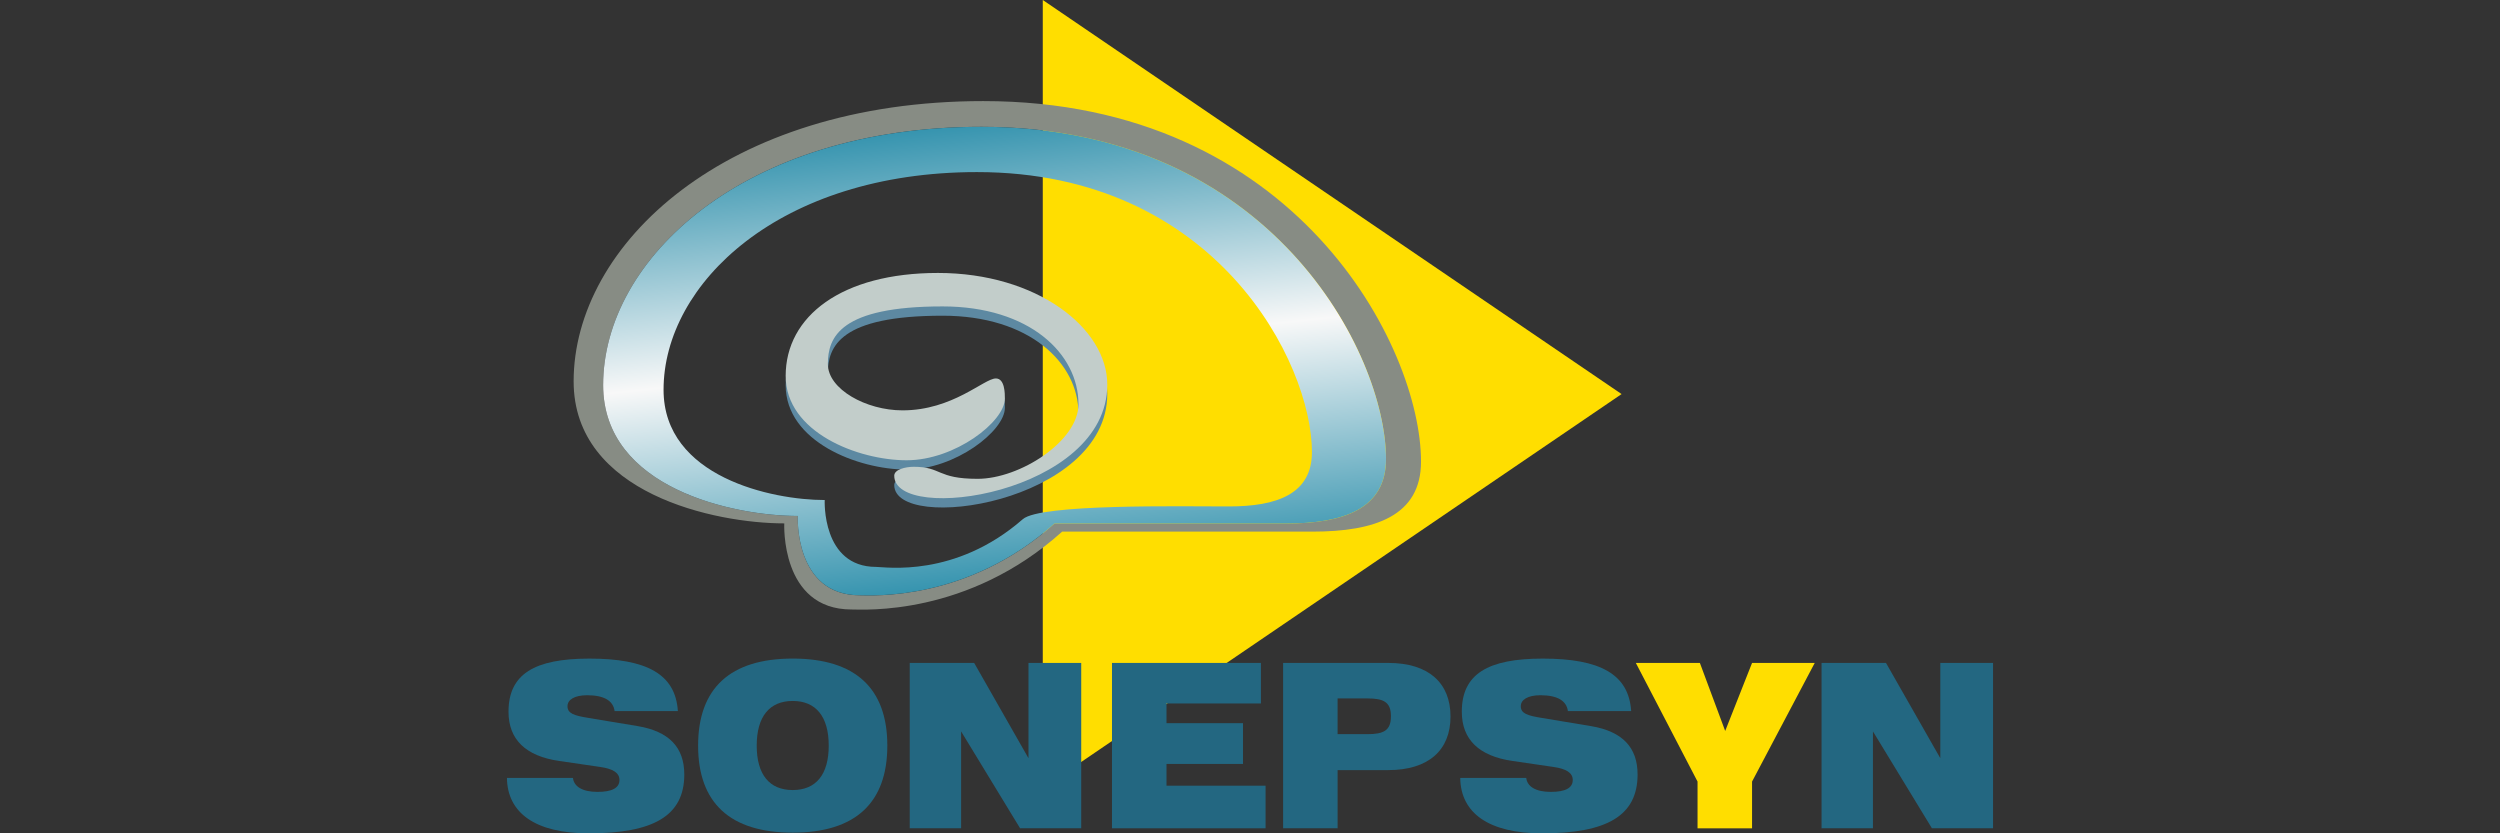 <?xml version="1.0" encoding="utf-8"?>
<!-- Generator: Adobe Illustrator 26.5.0, SVG Export Plug-In . SVG Version: 6.00 Build 0)  -->
<svg version="1.1" id="Layer_1" xmlns="http://www.w3.org/2000/svg" xmlns:xlink="http://www.w3.org/1999/xlink" x="0px" y="0px"
	 viewBox="0 0 300 100" style="enable-background:new 0 0 300 100;" xml:space="preserve">
<rect x="0" y="0" width="300" height="100" fill="#333333" stroke="none"/>
<style type="text/css">
	.st0{fill:#001E32;}
	.st1{fill:#FFAF26;}
	.st2{fill:#FFFFFF;}
	.st3{fill:#05509F;}
	.st4{fill:#273186;}
	.st5{fill:#00BA47;}
	.st6{fill:#2376DE;}
	.st7{fill:#1AB9CC;}
	.st8{fill:#0D4B7A;}
	.st9{fill:none;}
	.st10{fill:#768187;}
	.st11{fill:#FECB00;}
	.st12{fill:#006390;}
	.st13{fill:#61A375;}
	.st14{fill:#5B6161;}
	.st15{fill:#5EBECC;}
	.st16{fill:#FFDE00;}
	.st17{fill:#878C84;}
	.st18{fill:url(#SVGID_1_);}
	.st19{fill:#5D89A2;}
	.st20{fill:#C2CDCA;}
	.st21{fill:#236781;}
	.st22{clip-path:url(#SVGID_00000029750161274423107660000001013634736846920123_);}
	.st23{fill:#58585A;}
	.st24{fill:url(#SVGID_00000172409376888237378770000006196235630372645509_);}
	.st25{fill:url(#SVGID_00000129911806600789019860000015285140387225278086_);}
	.st26{fill:url(#SVGID_00000041292473274751768010000009564114984294436779_);}
	.st27{fill:url(#SVGID_00000102527552624515541170000018096397467468053932_);}
	.st28{fill:url(#SVGID_00000070085095193749740490000003847241974283123087_);}
	.st29{clip-path:url(#SVGID_00000033345468937457885450000005675722051064269474_);}
	.st30{fill:url(#SVGID_00000130632555929585007960000003055029530201375139_);}
	.st31{fill:url(#SVGID_00000068673403540580642580000014237653714448025246_);}
	.st32{fill:url(#SVGID_00000134962002395727973870000011643716713856677281_);}
	.st33{fill:url(#SVGID_00000146495370923753231130000016345448200322299289_);}
</style>
<g>
	<g>
		<polygon class="st16" points="194.59,47.289 125.133,0 125.133,94.578 		"/>
		<path class="st17" d="M117.993,12.131c-30.959,0-49.157,17.247-49.157,33.633c0,13.504,17.043,17.043,25.277,17.043
			c0,0-0.494,10.332,8.07,10.332c1.4,0,13.916,0.865,25.277-9.344c0,0,22.558,0,30.053,0
			c7.491,0,13.01-1.894,13.01-8.397C170.523,41.645,155.537,12.131,117.993,12.131z M154.304,62.826
			c-6.923,0-27.765,0-27.765,0c-10.499,9.407-22.061,8.609-23.353,8.609c-7.911,0-7.454-9.519-7.454-9.519
			c-7.61,0-23.353-3.264-23.353-15.706c0-15.101,16.809-30.992,45.41-30.992c34.688,0,48.533,27.197,48.533,39.869
			C166.322,61.08,161.227,62.826,154.304,62.826z"/>
		<linearGradient id="SVGID_1_" gradientUnits="userSpaceOnUse" x1="121.381" y1="69.833" x2="115.622" y2="15.038">
			<stop  offset="0" style="stop-color:#3694AF"/>
			<stop  offset="0.5" style="stop-color:#F8F8F8"/>
			<stop  offset="1" style="stop-color:#3694AF"/>
		</linearGradient>
		<path class="st18" d="M117.789,15.217c-28.601,0-45.41,15.892-45.41,30.992c0,12.442,15.743,15.706,23.353,15.706
			c0,0-0.457,9.519,7.454,9.519c1.292,0,12.854,0.798,23.353-8.609c0,0,20.842,0,27.765,0s12.018-1.746,12.018-7.74
			C166.322,42.414,152.477,15.217,117.789,15.217z M147.474,60.772c-5.731,0-22.61-0.327-24.738,1.53
			c-8.119,7.09-16.527,5.727-17.596,5.727c-6.551,0-6.176-8.026-6.176-8.026c-6.299,0-19.338-2.748-19.338-13.233
			c0-12.724,13.923-26.12,37.611-26.12c28.727,0,40.196,22.922,40.196,33.6
			C157.431,59.301,153.209,60.772,147.474,60.772z"/>
		<path class="st19" d="M107.309,58.199c0,5.836,25.565,2.223,25.565-10.93c0-6.793-8.46-13.4-20.316-13.4
			c-11.547,0-18.278,5.191-18.278,12.352c0,6.791,8.707,10.126,14.511,10.126c5.805,0,11.794-4.631,11.794-7.41
			c0-0.586,0-2.408-1.081-2.408c-1.42,0-5.156,3.829-11.208,3.829c-4.354,0-8.954-2.532-8.954-5.558
			c0-3.242,1.482-6.916,13.771-6.916c10.436,0,16.302,5.681,16.302,11.733c0,4.446-7.04,8.957-12.103,8.957
			c-4.909,0-4.292-1.444-7.659-1.444C108.636,57.13,107.309,57.458,107.309,58.199z"/>
		<path class="st20" d="M107.309,57.084c0,5.836,25.565,2.223,25.565-10.93c0-6.793-8.46-13.4-20.316-13.4
			c-11.547,0-18.278,5.191-18.278,12.352c0,6.791,8.707,10.126,14.511,10.126c5.805,0,11.794-4.631,11.794-7.41
			c0-0.586,0-2.408-1.081-2.408c-1.42,0-5.156,3.829-11.208,3.829c-4.354,0-8.954-2.532-8.954-5.558
			c0-3.242,1.482-6.916,13.771-6.916c10.436,0,16.302,5.681,16.302,11.733c0,4.446-7.04,8.957-12.103,8.957
			c-4.909,0-4.292-1.444-7.659-1.444C108.636,56.015,107.309,56.343,107.309,57.084z"/>
	</g>
	<g>
		<path class="st21" d="M68.753,93.349c0.117,1.044,1.144,1.677,2.943,1.677c1.752,0,2.64-0.468,2.64-1.429
			c0-0.852-0.771-1.347-2.336-1.566l-4.882-0.715c-4.041-0.577-6.097-2.583-6.097-5.909
			c0-4.535,3.13-6.376,9.717-6.376c6.868,0,10.325,1.869,10.605,6.294h-7.592c-0.163-1.237-1.261-1.897-3.293-1.897
			c-1.542,0-2.359,0.55-2.359,1.319c0,0.879,0.818,1.127,2.5,1.401l5.956,0.99
			c3.714,0.632,5.56,2.528,5.56,5.799c0,4.975-3.714,7.064-11.47,7.064c-6.4,0-9.764-2.446-9.811-6.651H68.753z"
			/>
		<path class="st21" d="M95.126,79.029c7.522,0,11.353,3.573,11.353,10.444c0,6.871-3.831,10.444-11.353,10.444
			c-7.521,0-11.352-3.573-11.352-10.444C83.774,82.602,87.605,79.029,95.126,79.029z M95.126,94.806
			c2.803,0,4.322-1.869,4.322-5.332s-1.519-5.359-4.322-5.359c-2.803,0-4.321,1.897-4.321,5.359
			S92.324,94.806,95.126,94.806z"/>
		<path class="st21" d="M109.167,79.551h7.732l6.518,11.434V79.551h6.33v19.844h-7.335l-7.078-11.626v11.626h-6.167
			V79.551z"/>
		<path class="st21" d="M133.438,79.551h17.87v4.865h-11.329v2.364h9.18v4.892h-9.18v2.611h11.89v5.112H133.438
			V79.551z"/>
		<path class="st21" d="M153.972,79.551h12.614c4.836,0,7.475,2.391,7.475,6.431c0,4.04-2.639,6.431-7.475,6.431
			h-6.073v6.981h-6.541V79.551z M160.512,83.811v4.288h3.574c1.962,0,2.826-0.44,2.826-2.144
			s-0.864-2.144-2.826-2.144H160.512z"/>
		<path class="st21" d="M183.148,93.349c0.117,1.044,1.144,1.677,2.943,1.677c1.752,0,2.64-0.468,2.64-1.429
			c0-0.852-0.771-1.347-2.336-1.566l-4.882-0.715c-4.041-0.577-6.097-2.583-6.097-5.909
			c0-4.535,3.13-6.376,9.717-6.376c6.867,0,10.325,1.869,10.605,6.294h-7.592c-0.163-1.237-1.261-1.897-3.293-1.897
			c-1.542,0-2.359,0.55-2.359,1.319c0,0.879,0.818,1.127,2.5,1.401l5.956,0.99
			c3.714,0.632,5.56,2.528,5.56,5.799c0,4.975-3.714,7.064-11.47,7.064c-6.4,0-9.764-2.446-9.811-6.651H183.148z
			"/>
		<path class="st16" d="M203.705,93.789l-7.405-14.237h7.685l3.037,8.163l3.224-8.163h7.522l-7.522,14.237v5.607h-6.541
			V93.789z"/>
		<path class="st21" d="M218.586,79.551h7.732l6.518,11.434V79.551h6.33v19.844h-7.335l-7.078-11.626v11.626h-6.167
			V79.551z"/>
	</g>
</g>
</svg>

